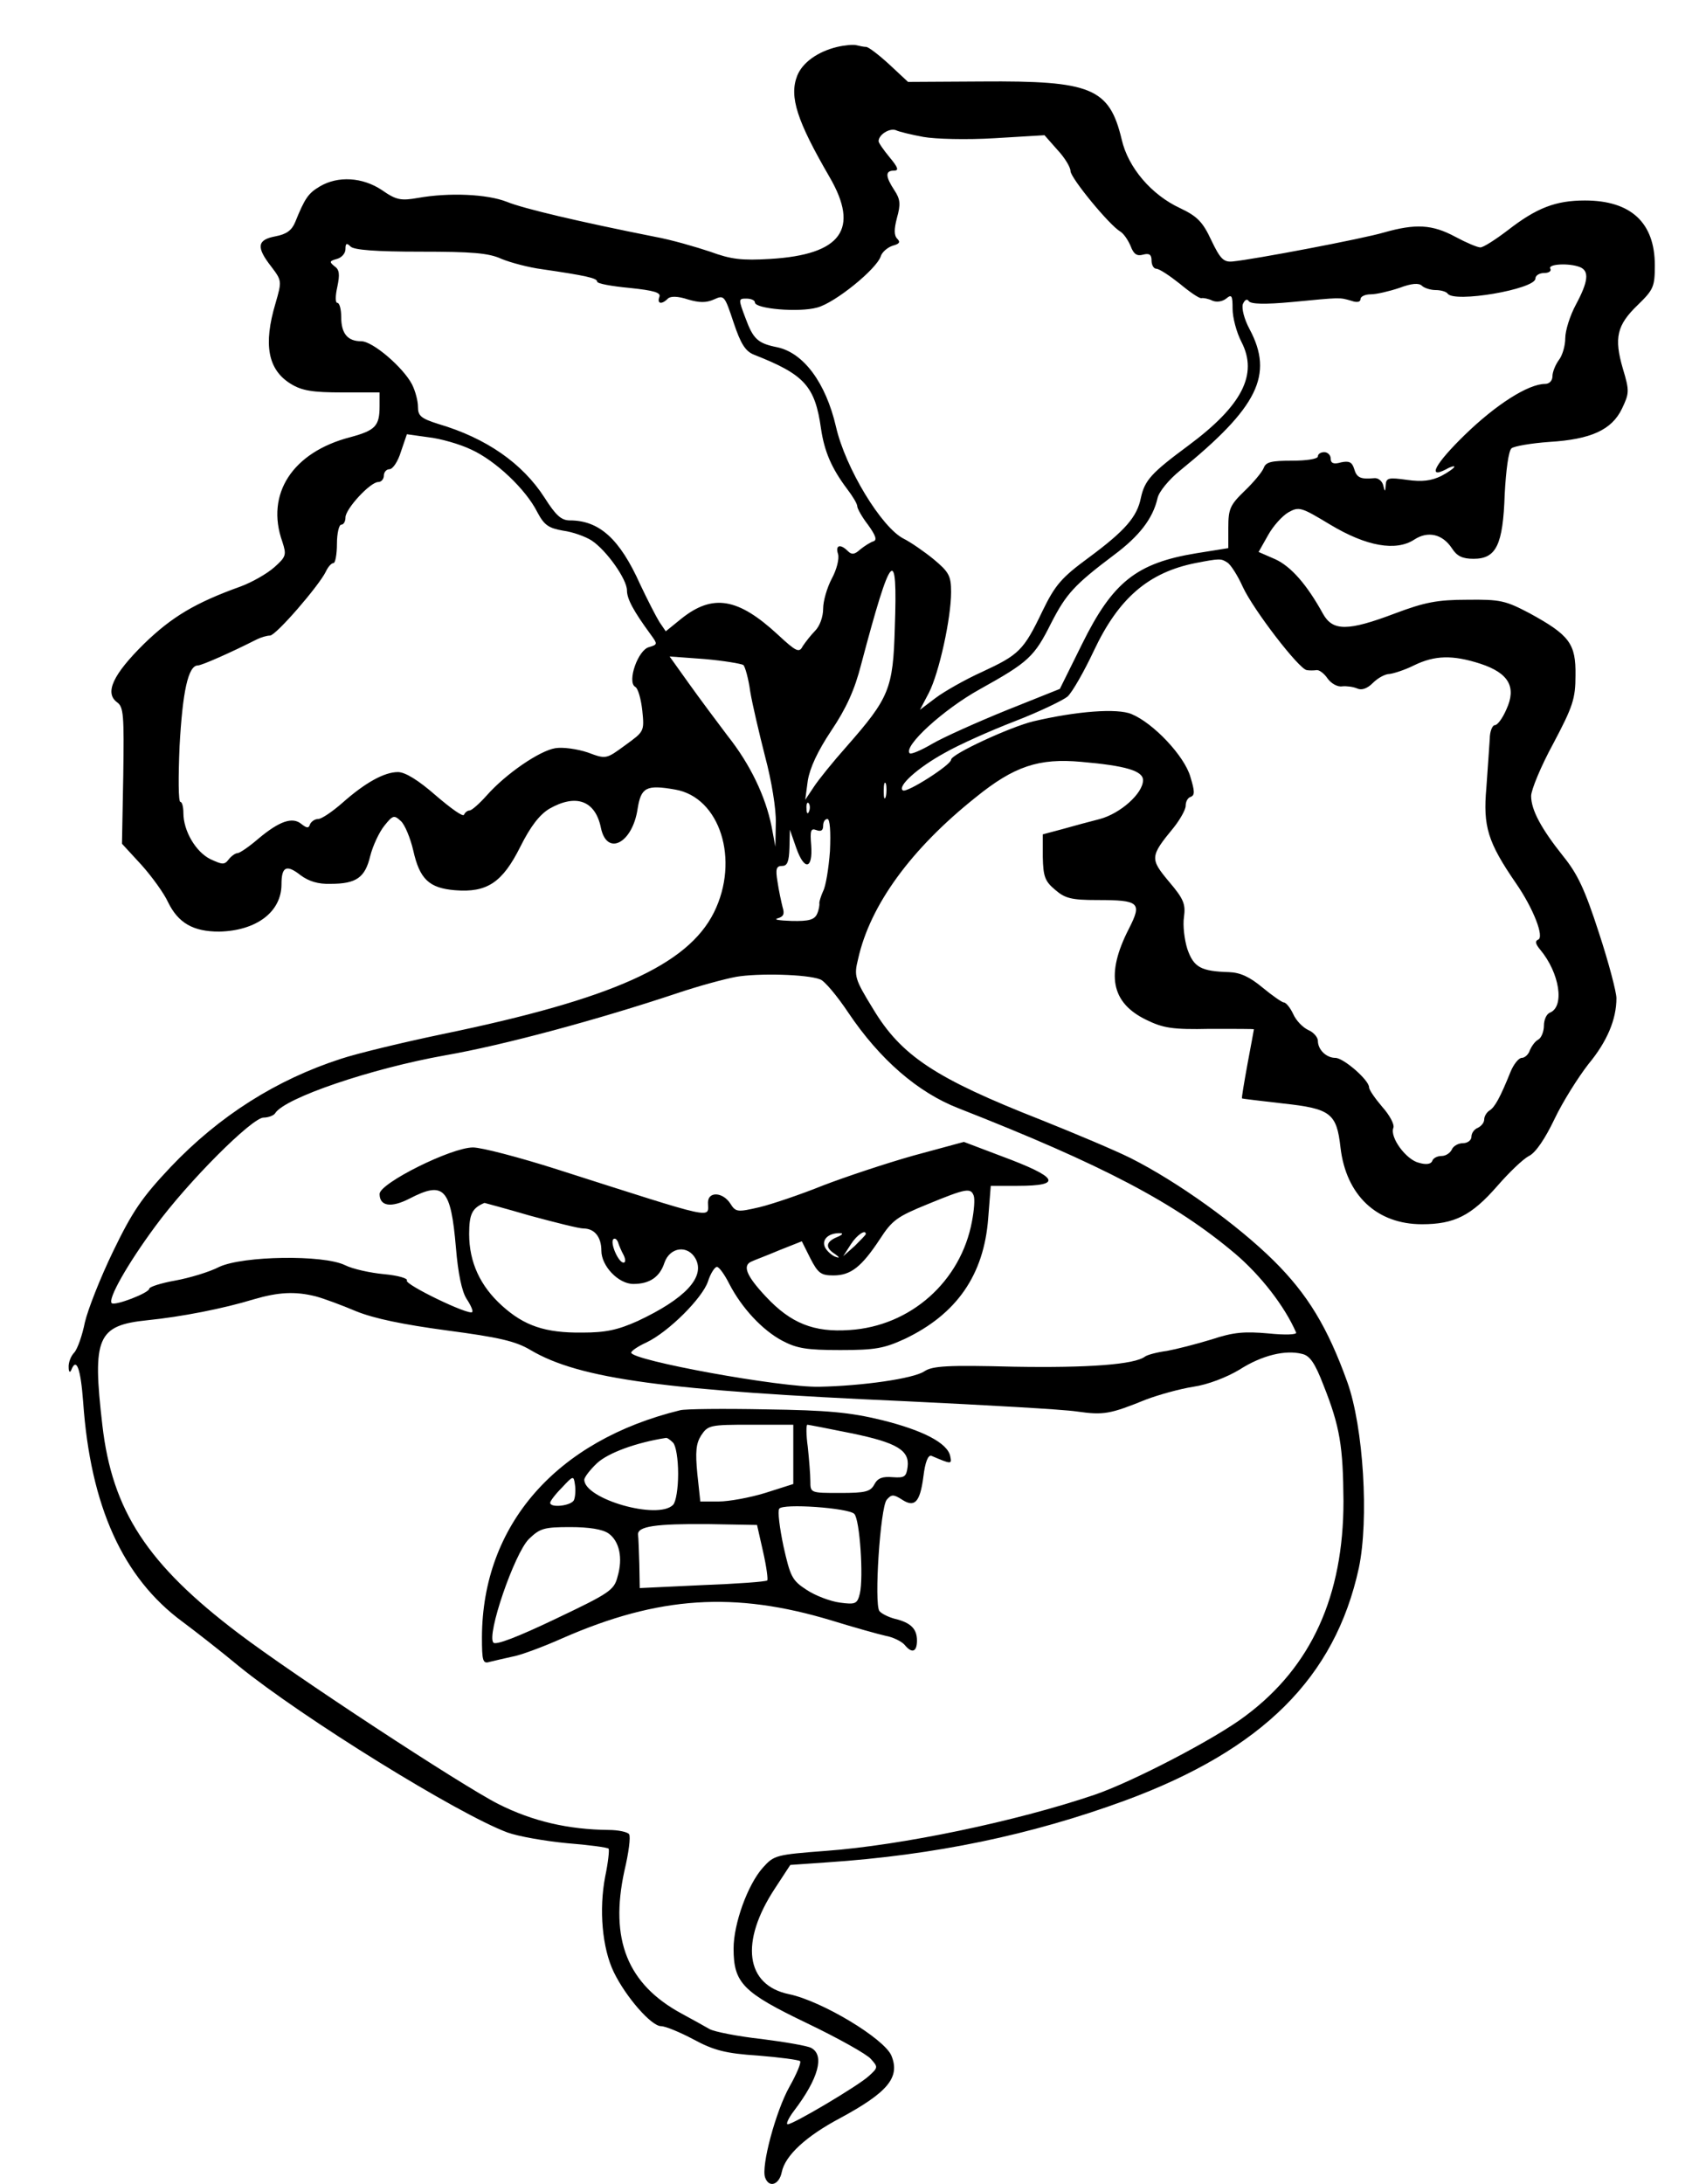 <?xml version="1.0" encoding="UTF-8" standalone="yes"?>
<svg version="1.0" xmlns="http://www.w3.org/2000/svg" width="300pt" height="384pt" viewBox="0 0 400 512" preserveAspectRatio="xMidYMid meet">
  <g transform="translate(0,512) scale(0.1,-0.1)" fill="#000000" stroke="none">
    <path d="M1963 5010 c-46 -11 -82 -37 -94 -68 -19 -49 0 -106 76 -237 71 -122
28 -182 -139 -192 -67 -4 -92 -1 -141 17 -33 11 -91 28 -130 35 -176 35 -308
66 -347 82 -46 18 -135 22 -208 9 -40 -7 -51 -5 -84 18 -46 31 -104 34 -146 9
-27 -16 -35 -27 -58 -84 -8 -19 -20 -28 -46 -33 -43 -8 -46 -25 -10 -71 25
-33 25 -34 10 -86 -29 -97 -18 -156 36 -189 26 -16 51 -20 121 -20 l87 0 0
-32 c0 -47 -10 -57 -69 -73 -135 -35 -199 -133 -159 -245 10 -31 9 -35 -19
-60 -17 -15 -52 -35 -79 -45 -106 -38 -161 -71 -226 -134 -73 -72 -93 -115
-64 -137 16 -11 17 -30 15 -172 l-3 -160 46 -50 c25 -28 53 -67 62 -87 24 -49
59 -69 120 -69 87 2 146 46 146 111 0 42 12 47 45 21 19 -14 41 -21 70 -20 61
0 81 15 93 65 6 24 21 56 33 71 20 25 23 26 39 11 9 -8 22 -39 29 -69 15 -67
37 -88 98 -93 75 -6 111 18 153 102 24 48 45 75 68 89 63 36 108 19 121 -45
14 -67 74 -36 86 45 8 50 20 57 88 45 105 -18 152 -165 91 -288 -62 -124 -239
-203 -635 -285 -96 -20 -203 -46 -239 -58 -152 -49 -286 -134 -400 -254 -68
-72 -90 -105 -135 -198 -30 -62 -59 -136 -66 -166 -6 -30 -17 -62 -25 -71 -8
-8 -14 -24 -13 -35 0 -10 3 -13 6 -6 12 31 22 5 28 -75 17 -244 93 -412 233
-515 31 -23 91 -70 132 -104 149 -121 514 -347 630 -390 25 -9 87 -20 139 -25
51 -4 96 -10 98 -13 2 -2 -1 -32 -8 -65 -15 -78 -7 -168 20 -224 28 -58 88
-127 111 -127 10 0 44 -14 76 -31 48 -26 76 -33 152 -38 50 -4 95 -10 98 -13
3 -3 -8 -30 -25 -60 -32 -57 -67 -187 -57 -213 9 -25 33 -17 39 13 8 39 57 84
136 126 113 61 142 96 121 147 -17 40 -163 128 -240 144 -102 21 -116 122 -33
248 l36 55 86 6 c253 17 478 64 699 145 322 119 492 288 548 545 24 114 11
330 -27 436 -46 128 -93 206 -173 285 -85 84 -224 184 -335 240 -36 18 -131
58 -211 90 -247 97 -327 150 -393 260 -43 70 -45 77 -35 117 28 126 124 258
276 379 90 73 148 92 247 83 104 -9 145 -21 145 -43 0 -31 -53 -78 -101 -91
-24 -6 -64 -17 -89 -24 l-45 -12 0 -53 c1 -46 5 -57 29 -77 23 -20 38 -24 99
-24 99 0 105 -6 74 -67 -55 -107 -42 -174 41 -214 39 -19 61 -23 149 -21 57 0
103 0 103 -1 0 -1 -7 -38 -15 -81 -8 -44 -14 -80 -13 -81 2 -1 45 -6 97 -12
111 -12 125 -23 134 -103 13 -112 85 -180 191 -180 76 0 116 20 177 90 27 31
60 63 74 70 16 8 38 41 60 87 19 40 55 97 79 128 44 53 66 105 66 155 0 14
-18 83 -41 153 -33 102 -50 138 -84 180 -51 64 -75 108 -75 141 0 14 23 70 52
123 46 87 52 105 52 160 1 74 -14 94 -107 145 -57 30 -69 33 -147 32 -70 0
-100 -6 -169 -32 -111 -42 -146 -42 -169 -1 -38 69 -75 111 -112 128 l-39 17
22 39 c12 22 34 46 48 54 25 14 30 12 98 -29 85 -51 154 -63 197 -35 32 21 66
13 88 -20 12 -19 25 -25 51 -25 53 0 69 32 73 151 3 57 9 102 16 108 6 5 46
12 89 15 97 6 146 28 170 78 17 36 18 41 2 94 -21 72 -14 102 35 149 37 36 40
43 40 93 0 100 -56 152 -164 152 -68 0 -113 -17 -181 -70 -29 -22 -57 -40 -64
-40 -7 0 -33 11 -59 25 -54 29 -93 31 -167 10 -51 -15 -304 -63 -355 -68 -21
-2 -29 6 -50 50 -20 43 -33 56 -73 75 -67 31 -122 95 -137 161 -29 121 -71
138 -328 136 l-173 -1 -44 41 c-25 23 -49 41 -54 41 -5 0 -15 2 -23 4 -7 2
-28 0 -45 -4z m202 -211 c28 -5 101 -7 167 -3 l117 7 30 -34 c17 -18 31 -41
31 -50 0 -16 91 -127 117 -142 8 -5 18 -20 24 -34 7 -19 15 -24 29 -20 15 4
20 0 20 -14 0 -10 5 -19 11 -19 7 0 31 -16 55 -35 24 -20 46 -35 51 -34 4 1
16 -1 26 -6 10 -4 23 -2 32 5 13 11 15 7 15 -24 0 -20 9 -55 21 -78 39 -76 1
-149 -124 -242 -88 -65 -103 -82 -112 -123 -9 -45 -37 -77 -122 -140 -64 -47
-79 -64 -109 -126 -44 -92 -55 -102 -141 -142 -40 -18 -89 -46 -109 -61 l-37
-28 21 40 c24 47 52 175 52 236 0 38 -5 47 -41 77 -22 18 -54 40 -70 48 -52
26 -137 166 -159 263 -24 103 -76 173 -138 186 -45 9 -56 19 -74 68 -17 45
-17 46 2 46 11 0 20 -4 20 -9 0 -15 103 -24 146 -12 42 11 139 90 149 120 3
10 16 21 28 25 15 4 19 8 11 16 -8 8 -8 22 -1 49 9 32 8 44 -6 65 -21 32 -22
46 -1 46 12 0 10 7 -10 31 -14 17 -26 34 -26 38 0 15 25 31 40 26 8 -4 38 -11
65 -16z m-1179 -269 c120 0 160 -3 190 -17 22 -9 64 -20 94 -24 103 -15 130
-21 130 -29 0 -5 34 -11 76 -15 58 -6 74 -11 70 -21 -6 -16 5 -19 20 -4 6 6
23 6 47 -2 27 -8 43 -8 61 0 24 11 25 9 46 -54 17 -51 28 -68 49 -76 117 -46
142 -73 156 -173 8 -54 25 -93 61 -141 13 -17 24 -35 24 -41 0 -5 11 -25 25
-43 18 -25 22 -36 13 -39 -7 -2 -21 -11 -31 -19 -13 -12 -20 -13 -29 -4 -18
18 -30 14 -23 -7 3 -11 -3 -36 -15 -58 -11 -21 -20 -52 -20 -70 0 -19 -8 -41
-19 -52 -10 -10 -23 -27 -29 -36 -8 -16 -15 -13 -58 27 -94 87 -153 96 -226
38 l-37 -30 -15 22 c-8 13 -28 52 -45 88 -48 107 -96 150 -165 150 -20 0 -33
12 -59 53 -52 81 -137 140 -249 173 -41 13 -48 19 -48 40 0 14 -6 37 -14 53
-21 40 -92 101 -119 101 -32 0 -47 18 -47 57 0 18 -4 33 -9 33 -5 0 -5 16 0
38 6 29 5 40 -7 48 -12 10 -12 12 6 17 11 3 20 13 20 23 0 14 3 15 12 6 8 -8
59 -12 164 -12z m2718 -36 c23 -9 20 -34 -9 -88 -14 -26 -25 -61 -25 -79 0
-18 -7 -41 -15 -51 -8 -11 -15 -28 -15 -38 0 -10 -7 -18 -17 -18 -40 0 -116
-49 -188 -119 -70 -68 -90 -105 -44 -81 10 6 19 8 19 6 0 -3 -14 -13 -31 -22
-23 -11 -44 -14 -80 -9 -43 6 -49 5 -50 -12 -1 -17 -2 -17 -6 0 -3 10 -12 17
-21 16 -32 -3 -41 1 -47 22 -5 16 -12 19 -31 15 -17 -5 -24 -2 -24 9 0 8 -7
15 -15 15 -8 0 -15 -4 -15 -10 0 -6 -27 -10 -60 -10 -49 0 -62 -3 -67 -17 -4
-10 -24 -34 -45 -54 -34 -33 -38 -42 -38 -86 l0 -48 -75 -12 c-140 -23 -196
-67 -268 -213 l-52 -105 -125 -50 c-69 -28 -147 -63 -173 -78 -27 -16 -51 -26
-54 -23 -16 16 79 103 164 150 115 64 128 76 168 156 35 68 54 89 147 159 59
44 91 85 102 133 3 15 27 44 53 65 182 148 220 224 163 331 -13 24 -19 49 -16
59 5 11 10 13 14 7 5 -7 37 -8 102 -2 115 11 110 11 138 3 14 -5 22 -3 22 4 0
6 11 11 24 11 13 0 43 7 67 15 29 11 46 12 53 5 5 -5 20 -10 32 -10 13 0 25
-4 28 -8 14 -23 206 10 206 35 0 7 9 13 21 13 11 0 17 5 14 10 -7 11 43 14 69
4z m-2599 -428 c57 -26 128 -93 155 -147 16 -30 26 -37 60 -43 23 -3 53 -14
67 -23 35 -23 83 -91 83 -117 0 -20 15 -48 56 -104 16 -22 16 -23 -4 -29 -26
-6 -52 -81 -33 -93 7 -3 14 -29 17 -56 5 -49 4 -49 -40 -81 -45 -33 -45 -33
-88 -17 -24 8 -58 13 -76 10 -37 -6 -116 -60 -161 -111 -17 -19 -35 -35 -40
-35 -5 0 -11 -5 -13 -10 -2 -6 -31 15 -66 45 -41 36 -72 55 -89 55 -32 0 -77
-25 -130 -72 -24 -21 -49 -38 -57 -38 -8 0 -16 -6 -19 -12 -3 -10 -7 -10 -20
0 -21 18 -52 7 -101 -34 -22 -19 -44 -34 -49 -34 -5 0 -15 -7 -21 -15 -10 -13
-15 -12 -43 1 -34 17 -63 66 -63 108 0 14 -3 26 -7 26 -5 0 -5 59 -2 130 7
128 20 190 43 190 9 0 79 31 138 61 10 5 24 9 31 9 14 0 115 117 131 150 5 11
13 20 18 20 4 0 8 20 8 45 0 25 5 45 10 45 6 0 10 8 10 17 0 20 58 83 77 83 7
0 13 7 13 15 0 8 6 15 13 15 8 0 20 18 27 41 l14 41 50 -7 c28 -3 74 -16 101
-29z m1773 -265 c7 -4 24 -30 36 -57 25 -54 132 -193 150 -195 6 -1 16 -1 23
0 6 1 18 -8 26 -20 8 -11 23 -20 34 -18 10 1 26 -1 35 -5 11 -5 24 0 37 13 12
12 29 21 39 21 9 1 35 9 57 20 49 24 91 25 156 4 67 -22 85 -55 61 -107 -9
-21 -21 -37 -27 -37 -6 0 -12 -15 -12 -32 -1 -18 -5 -70 -8 -115 -8 -90 3
-127 69 -223 41 -59 68 -128 52 -133 -7 -3 -6 -10 5 -23 46 -55 58 -134 23
-148 -8 -3 -14 -17 -14 -30 0 -14 -6 -29 -13 -33 -8 -4 -16 -16 -20 -25 -3
-10 -12 -18 -19 -18 -7 0 -19 -15 -26 -32 -25 -62 -37 -83 -49 -91 -7 -4 -13
-14 -13 -21 0 -8 -7 -16 -15 -20 -8 -3 -15 -12 -15 -21 0 -8 -9 -15 -20 -15
-11 0 -23 -7 -26 -15 -4 -8 -14 -15 -24 -15 -10 0 -20 -5 -22 -12 -3 -7 -14
-9 -31 -4 -30 7 -69 60 -60 82 3 8 -9 30 -26 49 -17 20 -31 40 -31 46 0 17
-60 69 -79 69 -21 0 -41 19 -41 40 0 8 -10 20 -22 25 -13 6 -29 22 -36 38 -7
15 -17 27 -22 27 -4 0 -27 16 -50 35 -30 25 -52 35 -78 36 -66 2 -83 11 -98
54 -7 22 -11 56 -8 75 4 30 0 42 -35 83 -45 54 -45 59 11 127 15 19 28 42 28
51 0 10 5 19 12 21 10 4 9 14 -1 47 -14 49 -87 126 -138 147 -33 14 -128 7
-230 -17 -54 -13 -193 -77 -193 -90 0 -12 -103 -78 -113 -72 -14 9 34 53 98
88 33 19 107 52 164 74 57 22 113 49 124 58 11 10 39 59 62 108 58 123 128
183 238 205 57 11 60 11 75 1z m-780 -153 c-4 -143 -13 -164 -113 -278 -32
-36 -66 -78 -77 -95 l-20 -30 6 45 c5 30 23 69 55 117 35 52 55 96 70 155 71
268 86 284 79 86z m-355 -87 c4 -4 12 -32 16 -62 5 -30 21 -98 35 -153 15 -56
26 -123 25 -155 l-1 -56 -9 48 c-14 69 -49 144 -103 212 -25 33 -66 88 -91
123 l-45 63 82 -6 c46 -4 86 -11 91 -14z m334 -308 c-3 -10 -5 -4 -5 12 0 17
2 24 5 18 2 -7 2 -21 0 -30z m-180 -35 c-3 -8 -6 -5 -6 6 -1 11 2 17 5 13 3
-3 4 -12 1 -19z m49 -93 c-3 -41 -10 -83 -16 -94 -5 -11 -9 -24 -9 -28 1 -4
-1 -16 -5 -25 -6 -14 -19 -18 -60 -17 -28 1 -43 3 -33 6 14 4 17 10 12 26 -3
12 -9 39 -12 60 -5 30 -3 37 11 37 12 0 16 10 17 43 l1 42 15 -43 c19 -54 39
-50 35 6 -3 35 -1 41 12 36 11 -4 16 -1 16 10 0 9 4 16 10 16 6 0 8 -29 6 -75z
m-23 -301 c10 -3 40 -39 66 -78 74 -110 163 -187 258 -224 339 -133 508 -222
649 -341 60 -51 116 -123 143 -185 2 -5 -26 -6 -65 -2 -56 5 -82 3 -133 -14
-36 -11 -83 -23 -105 -27 -23 -3 -45 -9 -51 -13 -24 -19 -134 -27 -308 -24
-155 4 -191 2 -210 -11 -26 -17 -145 -34 -246 -36 -92 -2 -441 62 -441 80 0 4
16 15 36 24 52 25 131 104 144 143 6 19 16 34 21 34 5 0 18 -18 29 -40 29 -56
77 -108 124 -133 34 -18 57 -22 136 -22 82 0 103 4 151 26 122 58 186 150 196
283 l6 76 63 0 c107 0 96 20 -39 70 l-87 33 -118 -32 c-64 -18 -160 -50 -212
-70 -52 -21 -120 -44 -149 -51 -52 -12 -56 -12 -69 9 -18 27 -52 28 -52 2 0
-38 27 -44 -355 78 -88 28 -176 51 -196 51 -51 0 -219 -84 -219 -109 0 -29 27
-33 70 -11 81 42 97 25 109 -115 5 -61 14 -103 25 -120 10 -15 16 -29 13 -31
-8 -8 -159 65 -153 74 3 5 -21 12 -54 15 -32 3 -73 12 -91 21 -51 25 -239 22
-295 -4 -23 -12 -70 -26 -103 -32 -34 -6 -61 -15 -61 -19 0 -10 -81 -41 -88
-34 -10 9 37 92 102 180 77 105 227 255 254 255 11 0 24 5 27 10 22 36 225
105 399 136 138 24 359 84 542 145 50 17 113 34 140 39 52 9 167 6 197 -6z
m360 -507 c3 -8 1 -34 -4 -60 -26 -141 -144 -246 -287 -255 -84 -6 -138 16
-196 78 -47 50 -56 74 -33 83 6 3 36 14 64 26 l53 21 20 -40 c18 -35 25 -40
54 -40 41 0 66 20 109 85 29 45 41 53 112 82 90 37 101 39 108 20z m-1040 -47
c59 -16 115 -30 125 -30 26 0 42 -20 42 -52 0 -36 40 -78 75 -78 38 0 62 16
73 50 13 37 55 42 73 9 23 -43 -25 -94 -136 -146 -47 -21 -75 -27 -130 -27
-87 -1 -136 16 -188 63 -51 46 -77 102 -77 168 0 47 7 61 36 73 0 0 49 -13
107 -30z m720 -50 c-27 -11 -29 -25 -5 -40 10 -7 11 -10 3 -7 -8 2 -19 11 -25
20 -12 19 5 37 34 36 8 0 5 -4 -7 -9z m67 7 c0 -2 -12 -14 -26 -28 l-27 -24
18 28 c14 22 35 36 35 24z m-568 -49 c5 -10 5 -18 0 -18 -12 0 -32 46 -24 55
4 3 8 0 11 -7 2 -7 8 -21 13 -30z m-722 -97 c19 -5 62 -21 95 -35 42 -17 109
-31 213 -45 121 -16 161 -25 196 -46 115 -68 317 -95 881 -120 187 -9 367 -19
400 -24 63 -9 78 -6 162 28 29 11 79 25 111 30 34 5 78 22 108 40 53 34 108
47 147 37 18 -4 30 -21 50 -73 39 -98 46 -144 47 -272 0 -222 -75 -388 -229
-503 -69 -53 -267 -156 -356 -186 -183 -62 -451 -118 -628 -131 -117 -9 -122
-10 -148 -39 -36 -40 -69 -132 -69 -190 0 -81 22 -103 172 -175 73 -35 141
-73 150 -84 17 -19 17 -20 -5 -40 -25 -23 -177 -113 -190 -113 -5 0 2 15 15
32 57 75 72 130 40 147 -9 5 -62 14 -117 21 -55 6 -110 17 -121 23 -12 7 -41
23 -65 36 -128 69 -170 174 -135 335 10 42 15 80 11 86 -3 5 -25 10 -48 10
-94 1 -178 20 -259 61 -85 43 -480 302 -609 400 -214 162 -296 288 -319 488
-24 206 -12 234 106 246 79 8 177 27 249 49 58 17 97 19 145 7z"/>
    <path d="M1595 1814 c-291 -71 -464 -269 -465 -532 0 -56 2 -63 18 -58 9 2 33
8 52 12 19 3 73 23 120 44 224 98 402 110 630 41 52 -16 109 -32 127 -36 17
-3 37 -13 44 -21 17 -21 29 -17 29 10 0 27 -14 42 -52 51 -15 4 -31 12 -36 18
-13 17 2 243 17 261 11 13 16 13 35 1 30 -20 43 -8 51 53 4 34 11 52 19 49 47
-20 48 -20 44 -1 -6 31 -64 61 -161 85 -74 18 -127 23 -272 25 -99 2 -189 1
-200 -2z m265 -104 l0 -69 -66 -21 c-36 -11 -85 -20 -109 -20 l-43 0 -7 65
c-5 52 -3 71 9 90 16 24 21 25 116 25 l100 0 0 -70z m136 50 c107 -22 137 -40
132 -79 -3 -23 -7 -26 -35 -24 -24 2 -35 -2 -43 -17 -9 -17 -21 -20 -80 -20
-70 0 -70 0 -70 28 0 15 -3 51 -6 80 -4 28 -4 52 -1 52 2 0 49 -9 103 -20z
m-418 -22 c7 -7 12 -39 12 -73 0 -34 -5 -66 -12 -73 -36 -36 -208 14 -208 59
0 6 14 24 30 39 26 24 91 48 161 59 3 1 10 -4 17 -11z m-232 -134 c-5 -14 -56
-20 -56 -7 0 4 12 20 28 36 26 28 27 28 30 7 2 -12 1 -28 -2 -36z m657 -33
c13 -13 22 -149 13 -187 -6 -24 -10 -26 -47 -21 -22 3 -57 16 -78 30 -34 22
-38 31 -54 102 -9 43 -14 82 -10 88 8 13 162 2 176 -12z m-214 -88 c8 -35 12
-65 10 -68 -3 -3 -71 -8 -152 -11 l-147 -7 -1 56 c-1 32 -2 62 -3 69 -2 20 42
26 164 25 l115 -2 14 -62z m-362 42 c25 -18 34 -57 21 -101 -8 -32 -19 -39
-145 -99 -90 -43 -140 -62 -146 -56 -17 17 49 209 83 243 26 25 35 28 97 28
44 0 76 -5 90 -15z"/>
  </g>
</svg>